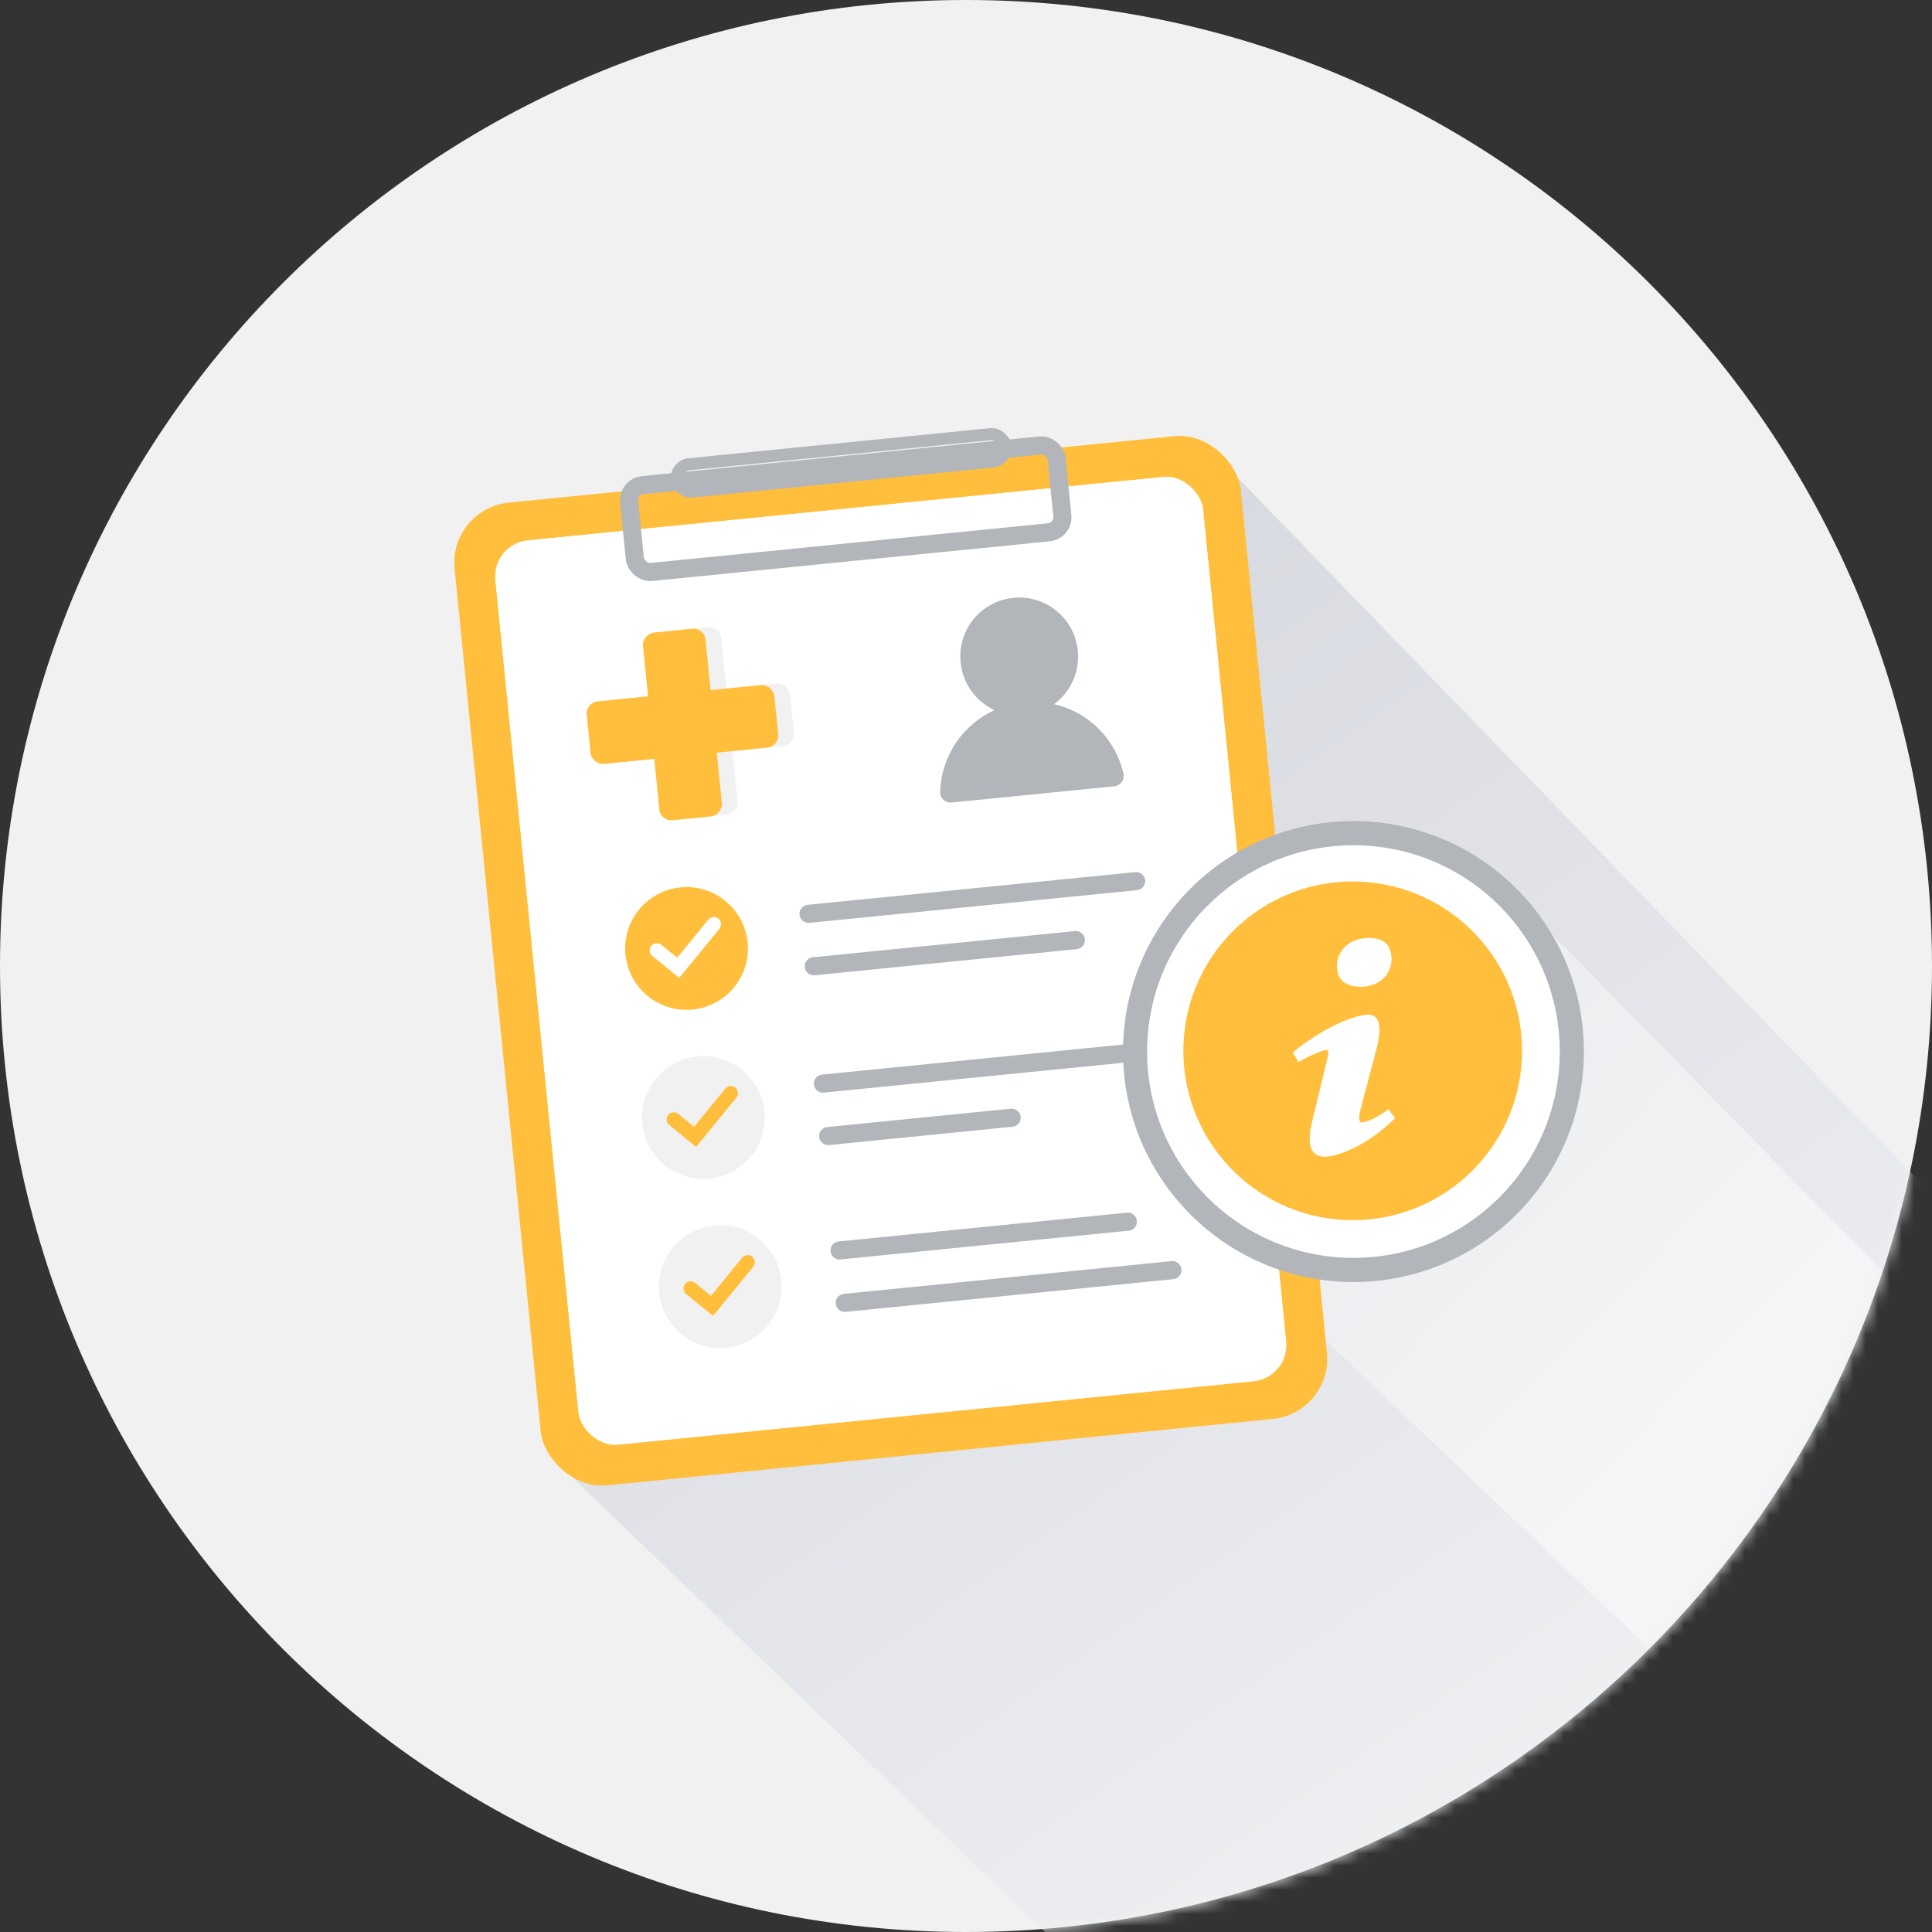 <svg width="160" height="160" viewBox="0 0 160 160" fill="none" xmlns="http://www.w3.org/2000/svg">
<rect x="0" y="0" width="160" height="160" fill="#333333" stroke="none"/>
<g clip-path="url(#clip0_40002288_23758)">
<path d="M80 160C124.183 160 160 124.183 160 80C159.999 35.817 124.182 0 80 0C35.817 0 0 35.817 0 80C0.001 124.183 35.818 160 80 160Z" fill="#F1F1F1"/>
<mask id="mask0_40002288_23758" style="mask-type:alpha" maskUnits="userSpaceOnUse" x="0" y="0" width="160" height="160">
<path d="M80 160C124.183 160 160 124.183 160 80C159.999 35.817 124.182 0 80 0C35.817 0 0 35.817 0 80C0.001 124.183 35.818 160 80 160Z" fill="#F1F1F1"/>
</mask>
<g mask="url(#mask0_40002288_23758)">
<path d="M171.296 110.574L100.5 37.5L46 121L102.535 175.371C113.679 173.228 133.424 159.917 145.425 147.916C161.362 131.978 169.667 122.518 171.296 110.574Z" fill="url(#paint0_linear_40002288_23758)"/>
<g style="mix-blend-mode:multiply">
<path d="M178 127.854L123.5 72.216L96.563 98.407L154.571 153.658C165.225 151.624 151.419 149.544 162.893 138.157C178.13 123.033 176.443 139.188 178 127.854Z" fill="url(#paint1_linear_40002288_23758)"/>
</g>
<rect x="37.151" y="42.122" width="65.436" height="81.795" rx="5" transform="rotate(-5.7 37.151 42.122)" fill="#FFBF3C"/>
<rect x="40.731" y="45.053" width="58.892" height="75.251" rx="3" transform="rotate(-5.7 40.731 45.053)" fill="white"/>
<rect x="40.731" y="45.054" width="58.892" height="75.251" rx="3" transform="rotate(-5.7 40.731 45.054)" fill="white"/>
<path d="M57.361 83.608C60.155 83.329 62.194 80.838 61.915 78.044C61.636 75.251 59.145 73.212 56.351 73.491C53.557 73.769 51.518 76.261 51.797 79.054C52.076 81.848 54.567 83.887 57.361 83.608Z" fill="#FFBF3C"/>
<g style="mix-blend-mode:multiply">
<path d="M58.883 76.65C59.09 76.396 59.464 76.359 59.717 76.566C59.971 76.773 60.009 77.147 59.801 77.4L56.474 81.475L54.246 79.659L54.222 79.639C53.99 79.429 53.96 79.071 54.16 78.825C54.361 78.579 54.718 78.535 54.971 78.721L54.995 78.74L56.304 79.807L58.883 76.65Z" fill="#FFBF3C"/>
</g>
<path d="M58.663 76.159C58.87 75.906 59.244 75.868 59.498 76.075C59.751 76.282 59.789 76.656 59.582 76.91L56.254 80.984L54.026 79.169L54.003 79.149C53.77 78.938 53.74 78.58 53.941 78.334C54.141 78.088 54.498 78.045 54.751 78.23L54.775 78.249L56.085 79.316L58.663 76.159Z" fill="white"/>
<path d="M67.394 80.022L89.098 77.856" stroke="#B2B5B9" stroke-width="1.5" stroke-linecap="round"/>
<path d="M66.961 75.68L94.091 72.972" stroke="#B2B5B9" stroke-width="1.5" stroke-linecap="round"/>
<path d="M58.758 97.608C61.552 97.329 63.591 94.838 63.312 92.044C63.033 89.251 60.542 87.212 57.748 87.491C54.955 87.769 52.916 90.261 53.194 93.054C53.473 95.848 55.964 97.887 58.758 97.608Z" fill="#F1F1F1"/>
<g style="mix-blend-mode:multiply">
<path d="M60.28 90.649C60.487 90.395 60.861 90.358 61.115 90.565C61.368 90.772 61.406 91.146 61.199 91.399L57.871 95.474L55.643 93.658L55.62 93.638C55.387 93.428 55.357 93.07 55.558 92.824C55.758 92.578 56.115 92.534 56.368 92.72L56.392 92.739L57.702 93.806L60.28 90.649Z" fill="#F1F1F1"/>
</g>
<path d="M60.06 90.158C60.268 89.904 60.641 89.867 60.895 90.074C61.149 90.281 61.186 90.655 60.979 90.909L57.651 94.983L55.423 93.168L55.4 93.148C55.167 92.937 55.138 92.579 55.338 92.333C55.539 92.087 55.896 92.044 56.149 92.229L56.173 92.248L57.482 93.315L60.06 90.158Z" fill="#FFBF3C"/>
<path d="M68.585 94.082L83.778 92.565" stroke="#B2B5B9" stroke-width="1.5" stroke-linecap="round"/>
<path d="M68.152 89.74L95.281 87.032" stroke="#B2B5B9" stroke-width="1.5" stroke-linecap="round"/>
<path d="M60.156 111.607C62.949 111.328 64.988 108.837 64.71 106.044C64.431 103.25 61.94 101.211 59.146 101.49C56.352 101.769 54.313 104.26 54.592 107.053C54.871 109.847 57.362 111.886 60.156 111.607Z" fill="#F1F1F1"/>
<g style="mix-blend-mode:multiply">
<path d="M61.678 104.648C61.885 104.394 62.258 104.357 62.512 104.564C62.766 104.771 62.803 105.145 62.596 105.398L59.268 109.473L57.04 107.657L57.017 107.637C56.784 107.427 56.755 107.069 56.955 106.823C57.156 106.577 57.513 106.533 57.766 106.719L57.79 106.738L59.099 107.805L61.678 104.648Z" fill="#F1F1F1"/>
</g>
<path d="M61.458 104.158C61.665 103.905 62.039 103.867 62.293 104.074C62.546 104.281 62.584 104.655 62.377 104.909L59.049 108.983L56.821 107.168L56.798 107.148C56.565 106.937 56.535 106.579 56.736 106.333C56.936 106.087 57.293 106.044 57.546 106.229L57.57 106.248L58.88 107.315L61.458 104.158Z" fill="#FFBF3C"/>
<path d="M69.963 107.896L97.093 105.188" stroke="#B2B5B9" stroke-width="1.5" stroke-linecap="round"/>
<path d="M69.53 103.556L93.404 101.173" stroke="#B2B5B9" stroke-width="1.5" stroke-linecap="round"/>
<rect x="49.783" y="58.051" width="15.619" height="5.206" rx="1" transform="rotate(-5.7 49.783 58.051)" fill="#F1F1F1"/>
<rect x="59.627" y="51.836" width="15.619" height="5.206" rx="1" transform="rotate(84.3 59.627 51.836)" fill="#F1F1F1"/>
<rect x="48.487" y="58.184" width="15.619" height="5.206" rx="1" transform="rotate(-5.7 48.487 58.184)" fill="#FFBF3C"/>
<rect x="58.331" y="51.969" width="15.619" height="5.206" rx="1" transform="rotate(84.3 58.331 51.969)" fill="#FFBF3C"/>
<path d="M93.044 64.094C92.394 61.187 90.126 58.958 87.296 58.317C88.636 57.328 89.438 55.671 89.26 53.887C88.993 51.212 86.615 49.242 83.922 49.511C81.228 49.779 79.285 52.158 79.554 54.856C79.732 56.64 80.845 58.105 82.354 58.81C79.732 60.018 77.924 62.631 77.862 65.61C77.844 66.107 78.29 66.513 78.779 66.464L92.269 65.118C92.804 65.064 93.14 64.603 93.044 64.094Z" fill="#B2B5B9"/>
<rect x="51.981" y="40.303" width="35.58" height="7.225" rx="1.25" transform="rotate(-5.7 51.981 40.303)" stroke="#B2B5B9" stroke-width="1.5"/>
<rect x="55.94" y="38.561" width="27.355" height="2.272" rx="1.136" transform="rotate(-5.7 55.94 38.561)" stroke="#B2B5B9"/>
<path d="M112.085 69C122.073 69 130.171 77.097 130.171 87.085C130.171 97.073 122.073 105.171 112.085 105.171C102.097 105.171 94 97.073 94 87.085C94 77.097 102.097 69 112.085 69Z" fill="white" stroke="#B2B5B9" stroke-width="2"/>
<path d="M111.837 73.001C104.094 73.106 97.9 79.467 98.001 87.213C98.106 94.954 104.467 101.151 112.213 101.049C119.956 100.945 126.153 94.581 126.049 86.837C125.945 79.094 119.583 72.899 111.837 73.001ZM113.394 77.675C114.819 77.675 115.241 78.502 115.241 79.448C115.241 80.631 114.295 81.722 112.681 81.722C111.33 81.722 110.688 81.043 110.724 79.92C110.724 78.975 111.517 77.675 113.394 77.675ZM109.738 95.79C108.763 95.79 108.05 95.199 108.732 92.6L109.849 87.989C110.043 87.249 110.077 86.954 109.849 86.954C109.556 86.954 108.293 87.465 107.546 87.967L107.059 87.169C109.43 85.191 112.155 84.03 113.323 84.03C114.298 84.03 114.46 85.181 113.973 86.954L112.693 91.802C112.465 92.658 112.564 92.954 112.79 92.954C113.083 92.954 114.041 92.597 114.982 91.86L115.534 92.6C113.229 94.905 110.715 95.793 109.74 95.793L109.738 95.79Z" fill="#FFBF3C"/>
</g>
</g>
<defs>
<linearGradient id="paint0_linear_40002288_23758" x1="56.849" y1="47.214" x2="145.507" y2="173.767" gradientUnits="userSpaceOnUse">
<stop stop-color="#D4D6DE"/>
<stop offset="1" stop-color="#F3F5F6"/>
</linearGradient>
<linearGradient id="paint1_linear_40002288_23758" x1="36.843" y1="17.925" x2="139.79" y2="117.509" gradientUnits="userSpaceOnUse">
<stop stop-color="#D4D6DE"/>
<stop offset="1" stop-color="#F3F5F6"/>
</linearGradient>
<clipPath id="clip0_40002288_23758">
<rect width="160" height="160" fill="white"/>
</clipPath>
</defs>
</svg>
